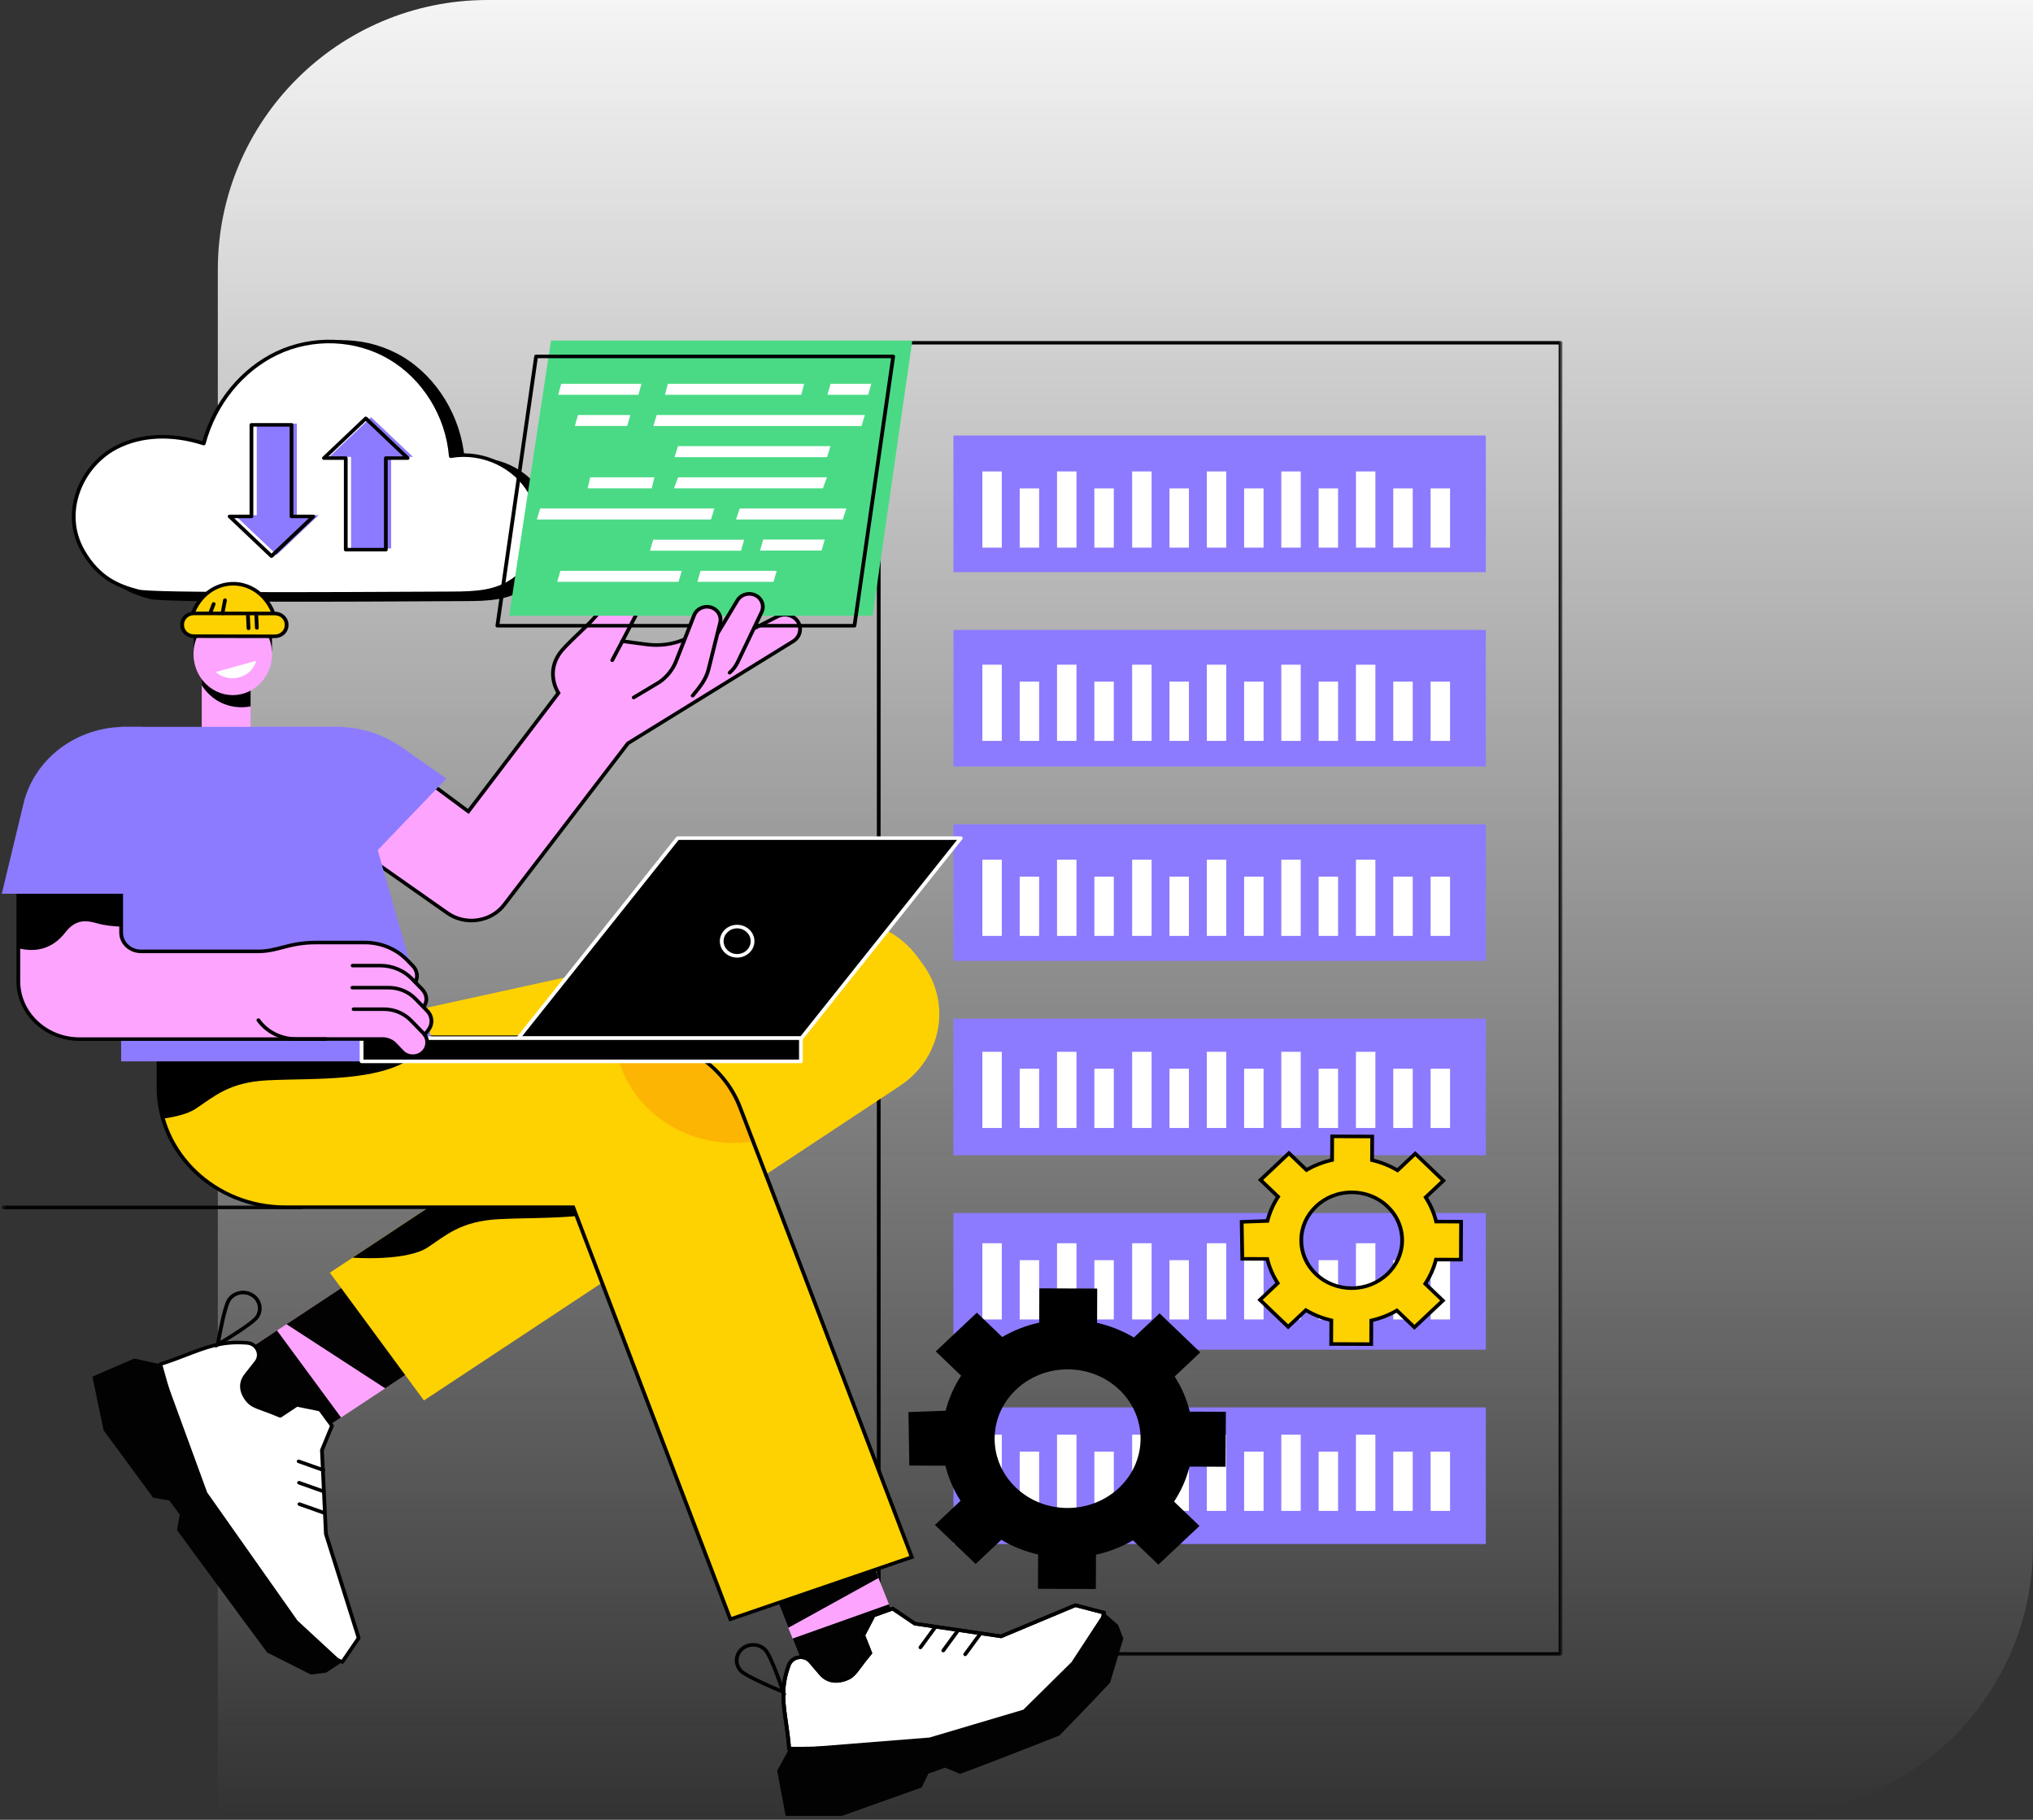 <svg width="448" height="401" viewBox="0 0 448 401" fill="none" xmlns="http://www.w3.org/2000/svg">
<rect x="0" y="0" width="448" height="401" fill="#333333" stroke="none"/>
<path d="M48 59.429C48 26.607 74.607 0 107.429 0H448V340.571C448 373.393 421.393 400 388.571 400H48V59.429Z" fill="url(#paint0_linear_3076_234517)"/>
<mask id="mask0_3076_234517" style="mask-type:luminance" maskUnits="userSpaceOnUse" x="192" y="74" width="153" height="291">
<path d="M192.338 74.582H344.296V364.946H192.338V74.582Z" fill="white"/>
</mask>
<g mask="url(#mask0_3076_234517)">
<path d="M194.05 364.076H343.471V75.91H194.05V364.076ZM343.888 364.86H193.637C193.408 364.86 193.221 364.682 193.221 364.47V75.516C193.221 75.299 193.408 75.126 193.637 75.126H343.888C344.113 75.126 344.3 75.299 344.3 75.516V364.47C344.3 364.682 344.113 364.86 343.888 364.86Z" fill="black"/>
</g>
<path d="M327.423 95.972H210.102V126.08H327.423V95.972Z" fill="#8C7BFF"/>
<path d="M327.423 138.805H210.102V168.909H327.423V138.805Z" fill="#8C7BFF"/>
<path d="M327.423 181.638H210.102V211.742H327.423V181.638Z" fill="#8C7BFF"/>
<path d="M327.423 224.467H210.102V254.575H327.423V224.467Z" fill="#8C7BFF"/>
<path d="M327.423 267.3H210.102V297.404H327.423V267.3Z" fill="#8C7BFF"/>
<path d="M327.423 310.133H210.102V340.237H327.423V310.133Z" fill="#8C7BFF"/>
<path d="M220.761 120.677H216.479V103.884H220.761V120.677Z" fill="white"/>
<path d="M228.987 120.677H224.705V107.617H228.987V120.677Z" fill="white"/>
<path d="M237.216 120.677H232.934V103.884H237.216V120.677Z" fill="white"/>
<path d="M245.443 120.677H241.156V107.617H245.443V120.677Z" fill="white"/>
<path d="M253.768 120.677H249.486V103.884H253.768V120.677Z" fill="white"/>
<path d="M261.995 120.677H257.713V107.617H261.995V120.677Z" fill="white"/>
<path d="M270.222 120.677H265.939V103.884H270.222V120.677Z" fill="white"/>
<path d="M278.444 120.677H274.162V107.617H278.444V120.677Z" fill="white"/>
<path d="M286.638 120.677H282.352V103.884H286.638V120.677Z" fill="white"/>
<path d="M294.862 120.677H290.58V107.617H294.862V120.677Z" fill="white"/>
<path d="M303.089 120.677H298.807V103.884H303.089V120.677Z" fill="white"/>
<path d="M311.314 120.673H307.027V107.617H311.314V120.673Z" fill="white"/>
<path d="M319.538 120.677H315.252V107.617H319.538V120.677Z" fill="white"/>
<path d="M220.761 163.258H216.479V146.469H220.761V163.258Z" fill="white"/>
<path d="M228.987 163.262H224.705V150.202H228.987V163.262Z" fill="white"/>
<path d="M237.216 163.258H232.934V146.469H237.216V163.258Z" fill="white"/>
<path d="M245.438 163.262H241.156V150.202H245.438V163.262Z" fill="white"/>
<path d="M253.768 163.258H249.486V146.469H253.768V163.258Z" fill="white"/>
<path d="M261.995 163.262H257.709V150.202H261.995V163.262Z" fill="white"/>
<path d="M270.217 163.258H265.939V146.469H270.217V163.258Z" fill="white"/>
<path d="M278.444 163.262H274.162V150.202H278.444V163.262Z" fill="white"/>
<path d="M286.634 163.262H282.352V146.469H286.634V163.262Z" fill="white"/>
<path d="M294.862 163.262H290.58V150.202H294.862V163.262Z" fill="white"/>
<path d="M303.085 163.262H298.803V146.473H303.085V163.262Z" fill="white"/>
<path d="M311.314 163.262H307.027V150.202H311.314V163.262Z" fill="white"/>
<path d="M319.538 163.262H315.252V150.202H319.538V163.262Z" fill="white"/>
<path d="M220.761 206.232H216.479V189.443H220.761V206.232Z" fill="white"/>
<path d="M228.987 206.232H224.705V193.173H228.987V206.232Z" fill="white"/>
<path d="M237.216 206.232H232.934V189.443H237.216V206.232Z" fill="white"/>
<path d="M245.442 206.228H241.16V193.173H245.442V206.228Z" fill="white"/>
<path d="M253.768 206.228H249.486V189.443H253.768V206.228Z" fill="white"/>
<path d="M261.991 206.232H257.709V193.173H261.991V206.232Z" fill="white"/>
<path d="M270.217 206.228H265.939V189.443H270.217V206.228Z" fill="white"/>
<path d="M278.444 206.228H274.162V193.173H278.444V206.228Z" fill="white"/>
<path d="M286.634 206.232H282.352V189.443H286.634V206.232Z" fill="white"/>
<path d="M294.862 206.232H290.58V193.173H294.862V206.232Z" fill="white"/>
<path d="M303.085 206.232H298.803V189.443H303.085V206.232Z" fill="white"/>
<path d="M311.314 206.232H307.027V193.173H311.314V206.232Z" fill="white"/>
<path d="M319.538 206.232H315.252V193.173H319.538V206.232Z" fill="white"/>
<path d="M220.761 248.558H216.479V231.772H220.761V248.558Z" fill="white"/>
<path d="M228.987 248.557H224.705V235.502H228.987V248.557Z" fill="white"/>
<path d="M237.216 248.558H232.934V231.772H237.216V248.558Z" fill="white"/>
<path d="M245.442 248.557H241.16V235.502H245.442V248.557Z" fill="white"/>
<path d="M253.768 248.558H249.486V231.772H253.768V248.558Z" fill="white"/>
<path d="M261.991 248.561H257.709V235.502H261.991V248.561Z" fill="white"/>
<path d="M270.217 248.558H265.939V231.769H270.217V248.558Z" fill="white"/>
<path d="M278.444 248.557H274.162V235.498H278.444V248.557Z" fill="white"/>
<path d="M286.634 248.561H282.352V231.772H286.634V248.561Z" fill="white"/>
<path d="M294.862 248.557H290.58V235.502H294.862V248.557Z" fill="white"/>
<path d="M303.085 248.561H298.803V231.772H303.085V248.561Z" fill="white"/>
<path d="M311.314 248.557H307.027V235.502H311.314V248.557Z" fill="white"/>
<path d="M319.538 248.561H315.252V235.502H319.538V248.561Z" fill="white"/>
<path d="M220.761 290.748H216.479V273.959H220.761V290.748Z" fill="white"/>
<path d="M228.987 290.749H224.705V277.689H228.987V290.749Z" fill="white"/>
<path d="M237.216 290.748H232.934V273.959H237.216V290.748Z" fill="white"/>
<path d="M245.442 290.745H241.16V277.689H245.442V290.745Z" fill="white"/>
<path d="M253.768 290.748H249.486V273.959H253.768V290.748Z" fill="white"/>
<path d="M261.991 290.749H257.709V277.689H261.991V290.749Z" fill="white"/>
<path d="M270.217 290.748H265.939V273.959H270.217V290.748Z" fill="white"/>
<path d="M278.444 290.749H274.162V277.689H278.444V290.749Z" fill="white"/>
<path d="M286.634 290.748H282.352V273.959H286.634V290.748Z" fill="white"/>
<path d="M294.862 290.749H290.58V277.689H294.862V290.749Z" fill="white"/>
<path d="M303.085 290.748H298.803V273.959H303.085V290.748Z" fill="white"/>
<path d="M311.314 290.749H307.027V277.689H311.314V290.749Z" fill="white"/>
<path d="M319.538 290.749H315.252V277.689H319.538V290.749Z" fill="white"/>
<path d="M220.761 332.936H216.479V316.146H220.761V332.936Z" fill="white"/>
<path d="M228.987 332.935H224.705V319.876H228.987V332.935Z" fill="white"/>
<path d="M237.216 332.936H232.934V316.146H237.216V332.936Z" fill="white"/>
<path d="M245.442 332.935H241.16V319.876H245.442V332.935Z" fill="white"/>
<path d="M253.768 332.936H249.486V316.146H253.768V332.936Z" fill="white"/>
<path d="M261.991 332.935H257.709V319.876H261.991V332.935Z" fill="white"/>
<path d="M270.217 332.936H265.939V316.146H270.217V332.936Z" fill="white"/>
<path d="M278.444 332.935H274.162V319.876H278.444V332.935Z" fill="white"/>
<path d="M286.634 332.936H282.352V316.146H286.634V332.936Z" fill="white"/>
<path d="M294.862 332.935H290.58V319.876H294.862V332.935Z" fill="white"/>
<path d="M303.085 332.936H298.803V316.146H303.085V332.936Z" fill="white"/>
<path d="M311.314 332.935H307.027V319.876H311.314V332.935Z" fill="white"/>
<path d="M319.538 332.935H315.252V319.876H319.538V332.935Z" fill="white"/>
<path d="M20.721 122.657C15.938 113.985 20.362 103.245 28.335 99.078C34.254 95.987 41.29 96.184 47.576 98.267C49.904 89.264 55.973 81.439 63.838 77.607C71.702 73.779 81.225 74.094 88.768 78.623C96.308 83.152 101.64 91.848 102.377 101.162C109.13 99.925 116.619 103.178 120.039 109.613C123.459 116.049 121.934 125.311 116.228 129.419C112.208 132.31 107.451 132.44 102.627 132.456C91.888 132.491 36.545 132.936 33.067 131.991C29.068 130.904 24.415 129.352 20.721 122.657Z" fill="black"/>
<path d="M18.214 121.279C13.461 112.91 17.86 102.544 25.779 98.523C31.66 95.538 38.654 95.723 44.898 97.74C47.21 89.044 53.242 81.49 61.056 77.796C68.871 74.098 78.331 74.401 85.825 78.773C93.318 83.144 98.613 91.537 99.35 100.532C106.057 99.339 113.5 102.477 116.895 108.692C120.294 114.903 118.782 123.847 113.113 127.809C109.118 130.601 104.39 130.727 99.596 130.743C88.924 130.778 33.935 131.203 30.482 130.294C26.508 129.242 21.884 127.75 18.214 121.279Z" fill="white"/>
<path d="M18.579 121.098C22.057 127.226 26.423 128.813 30.592 129.916C33.533 130.692 75.376 130.475 93.246 130.381C95.991 130.365 98.182 130.353 99.594 130.353C104.822 130.334 109.117 130.113 112.866 127.494C118.202 123.764 119.909 115.061 116.527 108.87C113.353 103.069 106.159 99.721 99.423 100.918C99.307 100.942 99.186 100.914 99.094 100.847C98.999 100.777 98.944 100.674 98.932 100.564C98.211 91.703 93.104 83.483 85.606 79.108C78.317 74.855 68.978 74.488 61.242 78.147C53.574 81.774 47.613 89.135 45.297 97.835C45.267 97.941 45.197 98.028 45.093 98.083C44.992 98.134 44.872 98.146 44.763 98.11C37.944 95.913 31.271 96.184 25.973 98.87C22.161 100.804 19.125 104.278 17.633 108.397C16.063 112.749 16.396 117.258 18.579 121.098ZM62.263 131.263C45.251 131.263 32.092 131.125 30.367 130.672C26.027 129.526 21.482 127.868 17.846 121.468C15.559 117.436 15.205 112.702 16.85 108.145C18.404 103.841 21.587 100.205 25.581 98.177C30.971 95.444 37.711 95.113 44.605 97.232C47.054 88.493 53.111 81.117 60.871 77.446C68.865 73.665 78.508 74.047 86.04 78.442C93.638 82.877 98.853 91.132 99.719 100.076C106.676 99.04 113.994 102.537 117.26 108.511C120.822 115.017 118.997 124.182 113.357 128.124C109.096 131.105 103.826 131.121 99.594 131.137C98.182 131.141 95.995 131.149 93.25 131.165C82.607 131.22 71.827 131.263 62.263 131.263Z" fill="black"/>
<path d="M70.218 113.525L60.996 122.272L51.773 113.525H56.58V93.345H65.411V113.525H70.218Z" fill="#8C7BFF"/>
<path d="M72.555 100.67L81.777 91.927L91 100.67H86.193V120.85H77.362V100.67H72.555Z" fill="#8C7BFF"/>
<path d="M51.603 114.19L59.826 121.988L68.049 114.19H64.242C64.013 114.19 63.825 114.013 63.825 113.796V94.01H55.823V113.796C55.823 114.013 55.64 114.19 55.411 114.19H51.603ZM59.826 122.937C59.714 122.937 59.609 122.894 59.53 122.819L50.308 114.076C50.191 113.962 50.158 113.796 50.221 113.647C50.283 113.501 50.437 113.406 50.604 113.406H54.994V93.617C54.994 93.4 55.182 93.227 55.411 93.227H64.242C64.471 93.227 64.654 93.4 64.654 93.617V113.406H69.049C69.215 113.406 69.365 113.501 69.432 113.647C69.494 113.796 69.457 113.962 69.34 114.076L60.118 122.819C60.043 122.894 59.934 122.937 59.826 122.937Z" fill="black"/>
<path d="M76.609 120.732H84.611V100.945C84.611 100.729 84.795 100.552 85.024 100.552H88.835L80.608 92.754L72.386 100.552H76.193C76.422 100.552 76.609 100.729 76.609 100.945V120.732ZM85.024 121.515H76.193C75.964 121.515 75.781 121.338 75.781 121.121V101.335H71.386C71.219 101.335 71.069 101.241 71.003 101.095C70.94 100.945 70.978 100.78 71.094 100.666L80.317 91.919C80.471 91.773 80.746 91.773 80.904 91.919L90.126 100.666C90.243 100.78 90.281 100.945 90.214 101.095C90.151 101.241 89.997 101.335 89.831 101.335H85.44V121.121C85.44 121.338 85.253 121.515 85.024 121.515Z" fill="black"/>
<mask id="mask1_3076_234517" style="mask-type:luminance" maskUnits="userSpaceOnUse" x="0" y="265" width="68" height="3">
<path d="M0.393 265.133H67.574V267.149H0.393V265.133Z" fill="white"/>
</mask>
<g mask="url(#mask1_3076_234517)">
<path d="M66.529 266.444H0.805C0.576 266.444 0.389 266.271 0.389 266.054C0.389 265.837 0.576 265.66 0.805 265.66H66.529C66.758 265.66 66.941 265.837 66.941 266.054C66.941 266.271 66.758 266.444 66.529 266.444Z" fill="black"/>
</g>
<path d="M44.461 162.675H55.221V147.119H44.461V162.675Z" fill="#FDA4FF"/>
<path d="M44.461 150.987V147.119H55.221V155.657C54.25 155.839 52.313 156.071 50.093 155.378C46.61 154.291 44.903 151.711 44.461 150.987Z" fill="black"/>
<path d="M42.759 133.916L42.676 143.585L59.934 143.581L59.942 134.184L42.759 133.916Z" fill="black"/>
<path d="M42.639 144.109C42.639 149.115 46.517 153.175 51.295 153.175C56.077 153.175 59.951 149.115 59.951 144.109C59.951 139.099 56.077 135.039 51.295 135.039C46.517 135.039 42.639 139.099 42.639 144.109Z" fill="#FDA4FF"/>
<path d="M47.535 148.088C48.372 148.816 49.447 149.309 50.663 149.423C53.375 149.683 55.816 148.017 56.491 145.595L47.535 148.088Z" fill="white"/>
<path d="M60.984 139.241C61.03 133.487 56.873 128.75 51.616 128.628C47.33 128.525 43.623 131.522 42.281 135.752L60.984 139.241Z" fill="#FED101"/>
<path d="M42.819 135.453L60.565 138.765C60.381 133.464 56.453 129.132 51.605 129.021C51.538 129.021 51.471 129.018 51.404 129.018C47.61 129.018 44.223 131.566 42.819 135.453ZM60.985 139.635C60.956 139.635 60.931 139.635 60.902 139.631L42.203 136.138C42.086 136.118 41.986 136.051 41.928 135.957C41.865 135.862 41.853 135.744 41.882 135.642C43.323 131.109 47.252 128.139 51.625 128.238C57.066 128.364 61.448 133.302 61.398 139.245C61.398 139.363 61.339 139.474 61.248 139.549C61.173 139.604 61.077 139.635 60.985 139.635Z" fill="black"/>
<path d="M60.571 140.214L42.725 140.182C41.297 140.182 40.139 139.084 40.139 137.733V137.607C40.143 136.256 41.305 135.161 42.734 135.165L60.579 135.193C62.008 135.193 63.166 136.291 63.161 137.646V137.768C63.161 139.119 61.999 140.214 60.571 140.214Z" fill="#FED101"/>
<path d="M42.73 135.556C42.147 135.556 41.605 135.769 41.193 136.159C40.78 136.545 40.556 137.065 40.556 137.612V137.738C40.551 138.868 41.526 139.794 42.726 139.794L60.571 139.825C61.154 139.825 61.696 139.609 62.108 139.223C62.52 138.837 62.745 138.321 62.745 137.77V137.647C62.749 136.513 61.775 135.588 60.575 135.588L42.73 135.556ZM60.571 140.609C60.571 140.609 60.571 140.609 60.567 140.609L42.722 140.578C41.068 140.578 39.722 139.302 39.727 137.734V137.612C39.727 136.852 40.039 136.139 40.61 135.603C41.176 135.068 41.93 134.772 42.73 134.772C42.73 134.772 42.73 134.772 42.734 134.772L60.579 134.8C62.233 134.808 63.578 136.08 63.574 137.647V137.773C63.574 138.53 63.262 139.242 62.691 139.778C62.125 140.314 61.371 140.609 60.571 140.609Z" fill="black"/>
<path d="M56.603 138.745C56.382 138.745 56.199 138.58 56.191 138.371L56.053 135.205C56.041 134.988 56.22 134.803 56.449 134.795C56.674 134.787 56.87 134.957 56.878 135.169L57.016 138.336C57.028 138.552 56.849 138.737 56.62 138.745C56.616 138.745 56.607 138.745 56.603 138.745Z" fill="black"/>
<path d="M54.765 138.856C54.544 138.856 54.361 138.691 54.353 138.478L54.211 135.312C54.203 135.095 54.382 134.914 54.611 134.906C54.828 134.894 55.032 135.063 55.04 135.28L55.178 138.446C55.19 138.663 55.011 138.844 54.782 138.852C54.778 138.856 54.769 138.856 54.765 138.856Z" fill="black"/>
<path d="M49.034 135.524C49.009 135.524 48.984 135.52 48.963 135.517C48.738 135.481 48.584 135.276 48.626 135.064L49.167 132.189C49.209 131.976 49.426 131.834 49.651 131.87C49.876 131.909 50.026 132.114 49.984 132.327L49.442 135.201C49.405 135.391 49.23 135.524 49.034 135.524Z" fill="black"/>
<path d="M46.318 135.469C46.272 135.469 46.222 135.461 46.176 135.445C45.959 135.37 45.851 135.146 45.93 134.941L46.701 132.952C46.78 132.747 47.017 132.645 47.234 132.72C47.446 132.791 47.559 133.015 47.48 133.22L46.709 135.213C46.647 135.37 46.488 135.469 46.318 135.469Z" fill="black"/>
<path d="M88.774 274.857L102.891 294.033L61.803 321.184L47.685 302.008L88.774 274.857Z" fill="#FDA4FF"/>
<path d="M84.885 305.931L63.133 291.8L88.772 274.857L102.889 294.033L84.885 305.931Z" fill="#020202"/>
<path d="M61.04 293.182L75.161 312.357L61.803 321.183L47.685 302.007L61.04 293.182Z" fill="#020202"/>
<path d="M54.386 295.904L53.778 295.868C46.809 295.467 43.022 298.156 35.32 300.618L43.264 328.848L67.624 362.831L75.43 366.226L79.037 360.953L71.823 338.024L70.944 319.557L73.164 314.162L70.548 310.609L65.416 309.57L61.751 311.992C57.139 310.026 55.673 310.089 54.44 308.416C54.423 308.368 52.066 305.765 54.236 303.001L56.469 300.157C57.806 298.46 56.619 296.034 54.386 295.904Z" fill="white"/>
<path d="M67.898 362.52L75.275 365.73L78.587 360.89L71.422 338.134C71.414 338.106 71.405 338.075 71.405 338.043L70.531 319.577C70.526 319.522 70.535 319.466 70.555 319.415L72.697 314.217L70.301 310.96L65.503 309.987L61.987 312.314C61.866 312.393 61.712 312.405 61.579 312.35C60.088 311.716 58.925 311.29 57.992 310.952C56.001 310.227 55.002 309.865 54.097 308.636C54.097 308.636 54.093 308.632 54.093 308.628C53.51 307.892 51.848 305.383 53.902 302.768L56.139 299.925C56.672 299.243 56.768 298.377 56.389 297.605C56.01 296.837 55.251 296.349 54.36 296.297L53.752 296.262C48.87 295.978 45.529 297.262 41.297 298.885C39.693 299.503 37.885 300.196 35.819 300.87L43.646 328.682L67.898 362.52ZM75.429 366.62C75.371 366.62 75.312 366.608 75.254 366.584L67.448 363.186C67.381 363.158 67.319 363.111 67.277 363.052L42.921 329.068C42.892 329.033 42.876 328.989 42.863 328.95L34.919 300.72C34.865 300.519 34.982 300.31 35.186 300.247C37.381 299.543 39.297 298.81 40.984 298.16C45.317 296.498 48.732 295.183 53.802 295.478L54.41 295.514C55.61 295.585 56.63 296.242 57.138 297.274C57.647 298.314 57.522 299.476 56.801 300.393L54.568 303.233C52.898 305.359 54.131 307.376 54.743 308.144C54.756 308.163 54.772 308.179 54.785 308.199C55.543 309.219 56.405 309.534 58.288 310.223C59.188 310.546 60.292 310.952 61.704 311.543L65.178 309.247C65.274 309.183 65.39 309.164 65.503 309.183L70.635 310.227C70.739 310.247 70.826 310.306 70.889 310.385L73.505 313.937C73.584 314.047 73.6 314.185 73.55 314.303L71.359 319.624L72.23 337.957L79.436 360.842C79.47 360.949 79.453 361.067 79.386 361.165L75.775 366.443C75.696 366.557 75.567 366.62 75.429 366.62Z" fill="black"/>
<path d="M75.431 366.227L65.567 357.121L45.656 328.88L35.322 300.619L29.573 299.37L20.363 303.348L22.842 315.206C22.842 315.206 27.682 321.716 33.751 330.026L37.317 330.648L39.608 333.756L39.008 337.166C48.51 350.147 58.878 364.151 58.878 364.151L68.508 368.995L71.882 368.574L75.431 366.227Z" fill="#020202"/>
<path d="M53.575 285.204C53.354 285.204 53.137 285.228 52.917 285.267C52.059 285.432 51.325 285.901 50.842 286.594C50.055 287.717 49.034 292.777 48.555 295.471C50.988 294.002 55.503 291.139 56.291 290.017C57.286 288.591 56.874 286.665 55.37 285.724C54.829 285.381 54.208 285.204 53.575 285.204ZM47.447 297.054L47.589 296.208C47.643 295.865 48.989 287.819 50.151 286.161C50.755 285.294 51.679 284.708 52.754 284.499C53.825 284.294 54.916 284.495 55.828 285.07C57.715 286.252 58.232 288.666 56.982 290.45C55.82 292.108 48.526 296.416 48.214 296.597L47.447 297.054Z" fill="black"/>
<path d="M71.252 324.335C71.206 324.335 71.156 324.328 71.106 324.312L65.662 322.386C65.45 322.311 65.341 322.083 65.42 321.882C65.5 321.677 65.741 321.575 65.954 321.649L71.398 323.575C71.61 323.65 71.723 323.875 71.64 324.079C71.581 324.237 71.423 324.335 71.252 324.335Z" fill="black"/>
<path d="M71.344 329.044C71.294 329.044 71.244 329.04 71.198 329.021L65.754 327.099C65.537 327.024 65.429 326.796 65.508 326.591C65.587 326.39 65.829 326.288 66.041 326.362L71.486 328.288C71.702 328.363 71.811 328.588 71.732 328.792C71.669 328.946 71.511 329.044 71.344 329.044Z" fill="black"/>
<path d="M71.432 333.759C71.382 333.759 71.332 333.751 71.286 333.736L65.842 331.814C65.625 331.735 65.517 331.51 65.6 331.306C65.68 331.105 65.917 331.002 66.129 331.077L71.578 332.999C71.79 333.078 71.899 333.302 71.82 333.503C71.757 333.661 71.599 333.759 71.432 333.759Z" fill="black"/>
<path d="M180.822 203.043L79.15 225.326L86.873 259.061L116.686 251.366L72.689 280.446L93.421 308.605L198.263 239.315C207.498 233.21 209.764 221.163 203.32 212.412L202.145 210.817C197.38 204.342 188.941 201.267 180.822 203.043Z" fill="#FED101"/>
<path d="M94.112 274.964C98.274 272.243 101.46 269.08 110 268.647C120.651 268.103 135.563 269.159 142.957 262.838H99.332L77.684 277.146C87.781 277.681 92.442 276.055 94.112 274.964Z" fill="black"/>
<path d="M162.943 331.529L184.175 323.972L201.016 366.435L179.785 373.992L162.943 331.529Z" fill="#FDA4FF"/>
<path d="M193.597 347.72L173.72 358.692L162.943 331.529L184.175 323.972L193.597 347.72Z" fill="#020202"/>
<path d="M174.662 361.067L195.894 353.51L201.017 366.435L179.786 373.993L174.662 361.067Z" fill="#020202"/>
<path d="M173.907 385.335C173.303 377.789 171.52 373.72 173.62 367.529L173.799 366.986C174.474 365.005 177.198 364.521 178.581 366.139L180.897 368.845C183.146 371.476 186.341 369.979 186.391 369.975C188.374 369.27 188.666 367.935 191.765 364.249L190.215 360.35L192.51 355.97L196.717 354.474L201.604 357.786L220.598 360.578L236.973 353.718L243.259 355.364L242.072 363.189L223.864 382.204L204.22 385.023L173.907 385.335Z" fill="white"/>
<path d="M176.448 365.561C176.302 365.561 176.152 365.573 176.002 365.601C175.14 365.754 174.465 366.317 174.194 367.109L174.011 367.649C172.54 371.981 173.019 375.309 173.628 379.523C173.857 381.118 174.115 382.917 174.29 384.942L204.186 384.634L223.66 381.834L241.68 363.017L242.796 355.652L237.006 354.136L220.769 360.938C220.694 360.969 220.615 360.977 220.536 360.965L201.541 358.177C201.474 358.169 201.412 358.145 201.362 358.106L196.655 354.916L192.81 356.287L190.669 360.374L192.147 364.112C192.202 364.242 192.177 364.384 192.089 364.494C191.085 365.687 190.377 366.632 189.811 367.393C188.598 369.011 187.99 369.826 186.532 370.346C186.532 370.346 186.528 370.346 186.524 370.35C185.637 370.697 182.708 371.587 180.576 369.094L178.26 366.388C177.801 365.853 177.147 365.561 176.448 365.561ZM173.907 385.729C173.69 385.729 173.511 385.572 173.494 385.367C173.324 383.217 173.049 381.311 172.807 379.629C172.186 375.316 171.695 371.914 173.224 367.408L173.407 366.869C173.769 365.798 174.681 365.037 175.848 364.829C177.014 364.624 178.156 365.022 178.905 365.892L181.221 368.602C182.946 370.618 185.266 369.996 186.182 369.633C186.207 369.626 186.232 369.614 186.253 369.61C187.465 369.173 187.99 368.472 189.136 366.94C189.682 366.207 190.352 365.309 191.294 364.179L189.827 360.493C189.786 360.386 189.794 360.276 189.844 360.178L192.139 355.798C192.185 355.708 192.264 355.641 192.364 355.605L196.571 354.109C196.7 354.061 196.846 354.081 196.959 354.156L201.762 357.417L220.544 360.174L236.806 353.36C236.894 353.325 236.989 353.317 237.085 353.341L243.371 354.991C243.571 355.042 243.7 355.227 243.671 355.424L242.484 363.246C242.471 363.324 242.434 363.395 242.38 363.45L224.172 382.468C224.11 382.531 224.022 382.579 223.926 382.59L204.282 385.414C204.261 385.418 204.244 385.418 204.223 385.418L173.911 385.729C173.911 385.729 173.911 385.729 173.907 385.729Z" fill="black"/>
<path d="M176.448 365.561C176.302 365.561 176.152 365.573 176.002 365.6C175.14 365.754 174.465 366.317 174.194 367.108L174.011 367.648C172.54 371.98 173.019 375.308 173.628 379.522C173.857 381.117 174.115 382.917 174.29 384.941L204.186 384.634L223.66 381.834L241.68 363.017L242.796 355.652L237.006 354.136L220.656 360.984L201.441 358.161L196.655 354.915L192.81 356.286L190.669 360.374L192.231 364.32L192.089 364.493C191.085 365.687 190.377 366.632 189.811 367.392C188.598 369.011 187.99 369.826 186.532 370.346L186.516 370.35C185.628 370.7 182.704 371.578 180.576 369.093L178.26 366.388C177.801 365.852 177.147 365.561 176.448 365.561ZM173.523 385.733L173.494 385.366C173.324 383.216 173.049 381.31 172.807 379.628C172.186 375.316 171.695 371.913 173.224 367.408L173.407 366.868C173.769 365.797 174.681 365.037 175.848 364.828C177.014 364.623 178.156 365.021 178.905 365.892L181.221 368.601C182.946 370.618 185.266 369.995 186.182 369.633C186.207 369.625 186.232 369.613 186.253 369.609C187.465 369.172 187.99 368.471 189.136 366.939C189.682 366.207 190.352 365.309 191.294 364.178L189.765 360.331L192.21 355.66L196.78 354.033L201.762 357.416L220.544 360.173L236.939 353.305L243.721 355.081L242.463 363.363L224.072 382.57L204.223 385.418L173.523 385.733Z" fill="black"/>
<path d="M171.258 390.222L173.907 385.335L204.828 382.877L225.51 376.742L236.132 366.242L243.263 355.341L246.391 358.07L247.537 361.051L244.617 370.795C244.617 370.795 240.93 374.769 233.466 382.436C233.466 382.436 216.033 389.301 211.547 390.888L208.264 389.517L204.586 390.829L203.091 393.897C193.264 397.359 185.541 400.143 185.541 400.143H173.141L171.258 390.222Z" fill="#020202"/>
<path d="M165.956 362.843C165.16 362.843 164.402 363.119 163.806 363.631C162.498 364.753 162.394 366.679 163.581 367.924C164.519 368.904 169.338 371.047 171.937 372.134C171.05 369.582 169.276 364.82 168.338 363.844C167.764 363.241 166.972 362.887 166.118 362.847C166.064 362.847 166.01 362.843 165.956 362.843ZM173.283 373.54L172.45 373.205C172.116 373.067 164.356 369.901 162.969 368.448C161.474 366.884 161.603 364.462 163.248 363.048C164.052 362.363 165.085 362.012 166.16 362.064C167.234 362.115 168.226 362.56 168.951 363.316C170.338 364.769 172.9 372.402 173.008 372.725L173.283 373.54Z" fill="black"/>
<path d="M202.829 363.414C202.745 363.414 202.662 363.39 202.591 363.343C202.404 363.217 202.354 362.973 202.487 362.796L205.74 358.349C205.874 358.172 206.128 358.129 206.319 358.251C206.507 358.373 206.553 358.617 206.424 358.794L203.166 363.245C203.087 363.355 202.958 363.414 202.829 363.414Z" fill="black"/>
<path d="M207.861 364.1C207.778 364.1 207.699 364.077 207.624 364.033C207.436 363.907 207.39 363.663 207.524 363.486L210.777 359.04C210.906 358.862 211.164 358.815 211.352 358.941C211.543 359.063 211.589 359.307 211.456 359.489L208.203 363.931C208.119 364.041 207.994 364.1 207.861 364.1Z" fill="black"/>
<path d="M212.696 364.938C212.613 364.938 212.534 364.918 212.459 364.871C212.271 364.749 212.225 364.501 212.355 364.324L215.612 359.877C215.741 359.7 215.999 359.653 216.187 359.779C216.374 359.901 216.42 360.145 216.291 360.326L213.038 364.769C212.959 364.879 212.829 364.938 212.696 364.938Z" fill="black"/>
<path d="M200.926 343.116L171.525 266.012L171.521 266.004L163.078 243.993C159.52 234.726 150.227 228.555 139.817 228.555H34.93V239.562C34.93 254.169 47.43 266.012 62.847 266.012H126.321L160.945 356.802L200.926 343.116Z" fill="#FED101"/>
<path d="M139.817 228.555H135.41C136.343 241.567 147.769 251.85 161.74 251.85C163.178 251.85 164.59 251.74 165.968 251.527L163.078 243.993C159.52 234.726 150.227 228.555 139.817 228.555Z" fill="#FCB503"/>
<path d="M91.881 232.249H34.93V239.562C34.93 241.965 35.275 244.292 35.909 246.506C38.462 246.143 41.32 245.498 43.036 244.375C47.197 241.654 50.384 238.495 58.923 238.058C69.574 237.518 84.487 238.574 91.881 232.249Z" fill="black"/>
<path d="M35.345 228.949V239.563C35.345 253.929 47.679 265.622 62.845 265.622H126.611L161.193 356.302L200.395 342.884L171.132 266.146L162.685 244.127C159.202 235.049 150.013 228.949 139.816 228.949H35.345ZM160.693 357.306L126.028 266.406H62.845C47.225 266.406 34.516 254.363 34.516 239.563V228.165H139.816C150.359 228.165 159.864 234.47 163.463 243.859L171.907 265.874L201.457 343.353L160.693 357.306Z" fill="black"/>
<path d="M175.891 137.091C175.016 135.602 173.058 135.031 171.45 135.791L166.077 138.536L165.91 138.272C164.952 136.736 162.944 136.102 161.207 136.788L150.748 140.931C148.177 142.002 145.345 142.376 142.566 142.01L137.143 141.289L142.137 131.703C142.912 130.215 142.292 128.411 140.738 127.643L140.413 127.481C138.88 126.725 136.993 127.245 136.127 128.663L134.41 131.487C132.911 133.948 131.078 136.209 128.954 138.217C127.083 139.982 124.896 142.096 123.934 143.203C119.789 147.988 123.059 152.71 123.059 152.71L103.202 178.805L93.043 171.271L79.9 188.072L98.574 201.183C102.561 203.983 108.188 203.164 111.104 199.359L138.363 163.8L174.787 141.313C176.27 140.399 176.753 138.556 175.891 137.091Z" fill="#FDA4FF"/>
<path d="M80.478 187.986L98.819 200.865C100.656 202.156 102.918 202.688 105.176 202.361C107.438 202.03 109.425 200.884 110.77 199.132L138.075 163.51L174.565 140.983C175.852 140.183 176.281 138.561 175.527 137.285C174.761 135.977 173.049 135.473 171.637 136.142L165.917 139.061L165.555 138.47C164.705 137.107 162.906 136.54 161.369 137.151L150.909 141.29C148.272 142.389 145.369 142.771 142.507 142.397L136.517 141.605L141.766 131.527C142.436 130.243 141.886 128.656 140.545 127.99L140.22 127.829C138.883 127.167 137.242 127.616 136.484 128.857L134.768 131.68C133.251 134.173 131.389 136.469 129.244 138.494C126.749 140.853 125.024 142.566 124.254 143.452C120.351 147.961 123.375 152.451 123.404 152.494L123.562 152.719L103.285 179.365L93.125 171.828L80.478 187.986ZM103.864 203.239C101.881 203.239 99.952 202.641 98.328 201.495L79.32 188.152L92.962 170.713L103.118 178.243L122.567 152.683C121.963 151.636 119.863 147.288 123.616 142.956C124.608 141.81 126.907 139.596 128.661 137.938C130.752 135.961 132.568 133.724 134.051 131.29L135.767 128.467C136.746 126.86 138.871 126.277 140.603 127.136L140.933 127.297C142.67 128.156 143.374 130.207 142.507 131.873L137.771 140.975L142.624 141.617C145.327 141.975 148.081 141.613 150.58 140.569L161.048 136.426C162.943 135.678 165.159 136.359 166.23 138.009L171.253 135.445C173.078 134.583 175.269 135.225 176.252 136.903C177.214 138.537 176.669 140.62 175.015 141.64L138.654 164.085L111.441 199.589C109.966 201.515 107.783 202.775 105.301 203.133C104.822 203.204 104.343 203.239 103.864 203.239Z" fill="black"/>
<path d="M134.918 145.886C134.851 145.886 134.788 145.874 134.73 145.847C134.526 145.748 134.443 145.512 134.547 145.319L136.771 141.117C136.875 140.924 137.125 140.845 137.329 140.939C137.534 141.038 137.617 141.27 137.513 141.467L135.284 145.669C135.213 145.807 135.068 145.886 134.918 145.886Z" fill="black"/>
<path d="M192.289 135.677H112.211L121.425 75.055H201.041L192.289 135.677Z" fill="#4ADA85"/>
<path d="M110.079 137.489H187.932L196.355 78.934H118.497L110.079 137.489ZM188.295 138.273H109.604C109.483 138.273 109.371 138.225 109.291 138.139C109.212 138.052 109.175 137.942 109.191 137.828L117.727 78.489C117.752 78.296 117.926 78.15 118.135 78.15H196.83C196.946 78.15 197.059 78.198 197.138 78.284C197.217 78.371 197.255 78.481 197.238 78.595L188.703 137.934C188.678 138.131 188.503 138.273 188.295 138.273Z" fill="black"/>
<path d="M148.656 100.733H182.26L183.009 98.307H149.406L148.656 100.733Z" fill="white"/>
<path d="M118.307 114.47H156.684L157.408 112.044H119.031L118.307 114.47Z" fill="white"/>
<path d="M162.205 114.47H185.711L186.515 112.044H163.009L162.205 114.47Z" fill="white"/>
<path d="M122.797 128.207H149.535L150.227 125.781H123.488L122.797 128.207Z" fill="white"/>
<path d="M153.688 128.207H170.458L171.154 125.781H154.379L153.688 128.207Z" fill="white"/>
<path d="M148.539 107.602H181.343L182.23 105.176H149.426L148.539 107.602Z" fill="white"/>
<path d="M129.5 107.598H143.629L144.196 105.176H130.067L129.5 107.598Z" fill="white"/>
<path d="M146.545 86.992H176.574L177.211 84.566H147.178L146.545 86.992Z" fill="white"/>
<path d="M123.014 86.992H140.688L141.35 84.566H123.672L123.014 86.992Z" fill="white"/>
<path d="M182.336 86.992H191.317L192.008 84.566H183.032L182.336 86.992Z" fill="white"/>
<path d="M126.678 93.868H138.208L138.904 91.446H127.369L126.678 93.868Z" fill="white"/>
<path d="M143.986 93.872H189.857L190.582 91.45H144.715L143.986 93.872Z" fill="white"/>
<path d="M167.488 121.319H181.051L181.743 118.893H168.18L167.488 121.319Z" fill="white"/>
<path d="M143.24 121.354H163.293L163.985 118.932H143.936L143.24 121.354Z" fill="white"/>
<path d="M149.477 147.04L152.392 145.63C154.25 144.732 155.787 143.349 156.825 141.64L162.51 132.279C163.327 130.932 165.131 130.459 166.568 131.216C167.93 131.932 168.484 133.523 167.842 134.87L162.573 145.886C162.148 146.772 161.536 147.571 160.782 148.237L156.7 151.809L149.477 147.04Z" fill="#FDA4FF"/>
<path d="M160.782 148.626C160.67 148.626 160.561 148.583 160.478 148.5C160.324 148.343 160.332 148.094 160.499 147.949C161.224 147.315 161.794 146.566 162.198 145.72L167.464 134.704C168.013 133.554 167.53 132.168 166.364 131.554C165.139 130.908 163.569 131.321 162.869 132.471L158.537 139.678C158.424 139.863 158.17 139.93 157.97 139.824C157.77 139.718 157.704 139.477 157.816 139.288L162.153 132.085C163.073 130.561 165.148 130.014 166.768 130.872C168.309 131.683 168.946 133.507 168.217 135.027L162.952 146.043C162.502 146.988 161.865 147.823 161.065 148.524C160.982 148.591 160.882 148.626 160.782 148.626Z" fill="black"/>
<path d="M142.691 152.156L145.32 150.305C146.994 149.132 148.269 147.525 148.994 145.674L152.972 135.556C153.543 134.099 155.238 133.347 156.783 133.871C158.254 134.363 159.079 135.844 158.679 137.273L155.405 148.962C155.142 149.907 154.68 150.79 154.047 151.566L150.643 155.724L142.691 152.156Z" fill="#FDA4FF"/>
<path d="M139.646 154.09C139.508 154.09 139.371 154.027 139.291 153.908C139.171 153.723 139.229 153.483 139.421 153.369L145.102 149.974C146.685 148.859 147.906 147.32 148.606 145.536L152.58 135.418C153.225 133.768 155.175 132.909 156.924 133.496C158.582 134.055 159.532 135.757 159.078 137.371L156.528 147.623C155.954 149.927 154.541 151.628 153.05 153.424L152.954 153.538C152.813 153.707 152.55 153.739 152.371 153.609C152.192 153.475 152.163 153.227 152.3 153.058L152.4 152.943C153.833 151.211 155.187 149.576 155.72 147.442L158.274 137.182C158.62 135.95 157.903 134.662 156.645 134.236C155.32 133.791 153.846 134.441 153.358 135.69L149.385 145.807C148.626 147.733 147.306 149.399 145.569 150.62L139.866 154.03C139.796 154.07 139.721 154.09 139.646 154.09Z" fill="black"/>
<path d="M31.401 160.166H27.572C16.85 160.166 7.553 167.192 5.17 177.101L0.396 196.938H31.401V160.166Z" fill="#8C7BFF"/>
<path d="M74.2 160.166H56.484V189.018H81.619L98.352 171.563L88.484 164.632C84.347 161.733 79.345 160.166 74.2 160.166Z" fill="#8C7BFF"/>
<path d="M75.459 160.166H26.693V233.879H96.558L75.459 160.166Z" fill="#8C7BFF"/>
<path d="M176.59 228.771H114.207L149.343 184.686H211.73L176.59 228.771Z" fill="black"/>
<path d="M115.036 228.377H176.386L210.898 185.08H149.552L115.036 228.377ZM176.59 229.161H114.208C114.049 229.161 113.908 229.078 113.837 228.945C113.766 228.811 113.783 228.653 113.874 228.535L149.015 184.449C149.09 184.355 149.215 184.296 149.344 184.296H211.731C211.885 184.296 212.026 184.379 212.097 184.513C212.168 184.642 212.156 184.804 212.06 184.922L176.924 229.008C176.844 229.102 176.724 229.161 176.59 229.161Z" fill="white"/>
<path d="M79.678 228.771V233.883H176.497V228.771H79.678Z" fill="black"/>
<path d="M80.095 233.49H176.081V229.162H80.095V233.49ZM176.497 234.274H79.678C79.449 234.274 79.266 234.1 79.266 233.884V228.772C79.266 228.555 79.449 228.378 79.678 228.378H176.497C176.726 228.378 176.91 228.555 176.91 228.772V233.884C176.91 234.1 176.726 234.274 176.497 234.274Z" fill="white"/>
<path d="M162.436 204.571C160.791 204.571 159.454 205.839 159.454 207.399C159.454 208.958 160.791 210.23 162.436 210.23C164.086 210.23 165.423 208.958 165.423 207.399C165.423 205.839 164.086 204.571 162.436 204.571ZM162.436 211.014C160.333 211.014 158.625 209.391 158.625 207.399C158.625 205.406 160.333 203.787 162.436 203.787C164.54 203.787 166.252 205.406 166.252 207.399C166.252 209.391 164.54 211.014 162.436 211.014Z" fill="white"/>
<path d="M4.037 216.185V197.336H26.693V205.508C26.693 207.788 28.643 209.635 31.05 209.635L68.315 209.627V228.968L17.546 228.976C10.085 228.98 4.037 223.25 4.037 216.185Z" fill="#FDA4FF"/>
<path d="M90.726 215.642L92.942 217.91C94.063 219.056 94.175 220.789 93.213 222.053L91.034 224.916L85.761 219.344H52.637V212.774H83.803C86.432 212.774 88.943 213.814 90.726 215.642Z" fill="#FDA4FF"/>
<path d="M89.706 211.546L90.96 212.83C92.08 213.976 92.192 215.709 91.23 216.977L89.052 219.836L83.778 214.263H52.637V209.691H57.923C60.11 209.691 64.009 207.694 68.945 207.694H80.404C83.936 207.694 87.306 209.088 89.706 211.546Z" fill="#FDA4FF"/>
<path d="M91.5 220.057L94.158 222.778C95.278 223.924 95.391 225.657 94.428 226.925L92.25 229.784L86.981 224.212H66.457V217.643H85.668C87.885 217.643 89.996 218.517 91.5 220.057Z" fill="#FDA4FF"/>
<path d="M90.531 224.84L93.301 227.676C94.329 228.727 94.434 230.323 93.551 231.484C92.363 233.048 89.956 233.17 88.602 231.736L87.094 230.145C86.378 229.385 85.349 228.952 84.274 228.952H67.037C62.534 228.952 59.364 228.704 55.02 222.375L84.595 222.379C86.848 222.379 88.998 223.273 90.531 224.84Z" fill="#FDA4FF"/>
<path d="M4.037 208.95V197.336H26.693V204.189C25.173 204.13 23.103 203.956 21.495 203.484C19.083 202.783 16.721 202.456 14.401 205.461C11.36 209.399 7.457 209.828 4.037 208.95Z" fill="black"/>
<path d="M93.368 222.223C93.284 222.223 93.197 222.199 93.126 222.148C92.939 222.022 92.897 221.778 93.03 221.604C93.83 220.553 93.68 219.241 92.639 218.178L90.423 215.91C88.723 214.165 86.311 213.168 83.804 213.168H77.705C77.476 213.168 77.293 212.991 77.293 212.775C77.293 212.558 77.476 212.385 77.705 212.385H83.804C86.54 212.385 89.173 213.476 91.031 215.378L93.247 217.642C94.551 218.977 94.73 220.71 93.705 222.061C93.622 222.168 93.497 222.223 93.368 222.223Z" fill="black"/>
<path d="M93.58 228.429C93.497 228.429 93.413 228.405 93.338 228.354C93.155 228.232 93.113 227.984 93.247 227.807L94.092 226.696C94.938 225.582 94.838 224.05 93.855 223.045L91.197 220.324C89.777 218.871 87.761 218.032 85.67 218.032H77.651C77.422 218.032 77.234 217.858 77.234 217.642C77.234 217.425 77.422 217.248 77.651 217.248H85.67C87.994 217.248 90.231 218.177 91.805 219.792L94.463 222.51C95.713 223.79 95.838 225.739 94.767 227.153L93.917 228.267C93.838 228.374 93.709 228.429 93.58 228.429Z" fill="black"/>
<path d="M90.965 233.131C89.944 233.131 88.978 232.721 88.291 231.997L86.787 230.405C86.15 229.728 85.233 229.342 84.275 229.342H65.214C61.76 229.342 58.536 227.723 56.595 225.01C56.466 224.829 56.516 224.589 56.708 224.466C56.895 224.344 57.153 224.392 57.282 224.573C59.069 227.066 62.035 228.558 65.214 228.558H84.275C85.466 228.558 86.608 229.043 87.403 229.882L88.911 231.473C89.469 232.067 90.278 232.386 91.119 232.343C91.956 232.3 92.723 231.902 93.214 231.256C93.981 230.248 93.889 228.854 92.998 227.944L90.228 225.104C88.778 223.624 86.724 222.773 84.596 222.773H77.923C77.694 222.773 77.506 222.6 77.506 222.379C77.506 222.163 77.694 221.989 77.923 221.989H84.596C86.958 221.989 89.232 222.931 90.836 224.573L93.606 227.412C94.764 228.594 94.88 230.405 93.885 231.717C93.248 232.556 92.252 233.068 91.161 233.123C91.094 233.127 91.031 233.131 90.965 233.131Z" fill="black"/>
<path d="M17.542 229.37C13.826 229.37 10.332 228 7.699 225.511C5.07 223.018 3.625 219.706 3.625 216.185V196.942H27.11V205.508C27.11 206.509 27.518 207.446 28.264 208.151C29.006 208.856 29.997 209.246 31.051 209.246H56.931C58.872 209.246 60.418 208.84 62.055 208.411C64.046 207.891 66.304 207.3 69.707 207.3H80.404C84.04 207.3 87.544 208.753 90.01 211.278L91.263 212.562C92.342 213.664 92.605 215.259 91.93 216.618C91.83 216.815 91.584 216.898 91.376 216.807C91.172 216.713 91.08 216.48 91.18 216.283C91.709 215.216 91.505 213.96 90.655 213.093L89.401 211.81C87.09 209.443 83.811 208.084 80.404 208.084H69.707C66.416 208.084 64.312 208.635 62.276 209.167C60.584 209.612 58.981 210.029 56.931 210.029H31.051C29.776 210.029 28.576 209.557 27.677 208.706C26.777 207.852 26.281 206.717 26.281 205.508V197.726H4.454V216.185C4.454 219.497 5.812 222.612 8.286 224.956C10.761 227.299 14.047 228.587 17.542 228.587C17.542 228.587 17.542 228.587 17.546 228.587H71.79C72.019 228.587 72.206 228.76 72.206 228.977C72.206 229.197 72.019 229.37 71.79 229.37H17.546C17.542 229.37 17.542 229.37 17.542 229.37Z" fill="black"/>
<path d="M297.816 283.852C291.676 283.829 286.723 279.087 286.752 273.254C286.781 267.426 291.776 262.719 297.912 262.739C304.052 262.763 309.009 267.508 308.979 273.341C308.95 279.17 303.956 283.876 297.816 283.852ZM321.93 277.575L321.972 269.202L316.473 269.182C316.007 267.264 315.219 265.464 314.17 263.834L318.073 260.156L311.87 254.213L307.967 257.891C306.259 256.879 304.368 256.115 302.356 255.654L302.381 250.436L293.567 250.404L293.542 255.623C291.522 256.068 289.626 256.816 287.91 257.816L284.04 254.106L277.784 260.006L281.649 263.712C280.583 265.334 279.779 267.13 279.292 269.04L273.631 269.245L273.76 277.394L279.254 277.413C279.721 279.331 280.508 281.131 281.562 282.761L277.655 286.44L283.861 292.383L287.764 288.704C289.472 289.717 291.363 290.481 293.375 290.941L293.35 296.16L302.165 296.191L302.19 290.973C304.21 290.528 306.101 289.78 307.821 288.779L311.691 292.485L317.952 286.589L314.082 282.884C315.149 281.261 315.953 279.465 316.436 277.555L321.93 277.575Z" fill="#FED101"/>
<path d="M235.188 332.293C226.311 332.262 219.142 325.393 219.18 316.962C219.221 308.526 226.453 301.712 235.334 301.748C244.215 301.779 251.383 308.644 251.342 317.08C251.3 325.516 244.073 332.329 235.188 332.293ZM270.078 323.208L270.137 311.093L262.189 311.062C261.514 308.289 260.373 305.686 258.852 303.327L264.501 298.006L255.524 289.405L249.876 294.726C247.405 293.261 244.669 292.158 241.757 291.493L241.79 283.943L229.04 283.896L229.006 291.445C226.086 292.087 223.341 293.17 220.854 294.62L215.26 289.256L206.204 297.79L211.798 303.15C210.253 305.497 209.091 308.092 208.391 310.865L200.193 311.156L200.385 322.944L208.333 322.975C209.012 325.748 210.149 328.355 211.669 330.714L206.021 336.035L214.998 344.632L220.646 339.311C223.116 340.777 225.849 341.879 228.765 342.545L228.731 350.098L241.482 350.146L241.519 342.596C244.435 341.95 247.18 340.867 249.667 339.422L255.266 344.786L264.322 336.251L258.723 330.891C260.268 328.544 261.431 325.945 262.13 323.176L270.078 323.208Z" fill="black"/>
<path d="M297.869 263.132C291.991 263.132 287.193 267.665 287.168 273.258C287.155 275.971 288.255 278.527 290.267 280.457C292.279 282.383 294.961 283.45 297.815 283.462C297.831 283.462 297.848 283.462 297.861 283.462C303.742 283.462 308.541 278.929 308.566 273.336C308.574 270.619 307.475 268.063 305.463 266.137C303.451 264.207 300.772 263.144 297.915 263.132C297.898 263.132 297.886 263.132 297.869 263.132ZM297.861 284.245C297.844 284.245 297.831 284.245 297.815 284.245C294.736 284.234 291.841 283.084 289.679 281.008C287.509 278.929 286.322 276.176 286.339 273.254C286.368 267.232 291.537 262.348 297.869 262.348C297.886 262.348 297.898 262.348 297.915 262.348C300.993 262.356 303.888 263.506 306.054 265.586C308.22 267.661 309.407 270.418 309.395 273.34C309.366 279.362 304.196 284.245 297.861 284.245ZM293.766 295.769L301.751 295.797L301.776 290.661L302.097 290.59C304.042 290.161 305.892 289.44 307.604 288.444L307.887 288.282L311.69 291.929L317.364 286.585L313.556 282.938L313.731 282.674C314.789 281.063 315.568 279.307 316.035 277.46L316.11 277.157L321.517 277.18L321.554 269.591L316.143 269.571L316.072 269.268C315.622 267.421 314.864 265.661 313.819 264.038L313.648 263.77L317.488 260.151L311.869 254.767L308.024 258.387L307.745 258.221C306.046 257.213 304.2 256.48 302.259 256.035L301.939 255.964L301.964 250.825L293.978 250.793L293.953 255.933L293.637 256.004C291.687 256.433 289.838 257.154 288.126 258.146L287.847 258.312L284.039 254.665L278.366 260.005L282.173 263.656L281.998 263.916C280.94 265.535 280.165 267.287 279.699 269.134L279.624 269.422L274.046 269.623L274.167 277.003L279.586 277.023L279.657 277.326C280.107 279.173 280.865 280.933 281.915 282.556L282.082 282.82L278.241 286.439L283.864 291.823L287.705 288.203L287.984 288.369C289.684 289.377 291.529 290.114 293.474 290.559L293.791 290.629L293.766 295.769ZM302.576 296.584L292.933 296.549L292.958 291.244C291.15 290.803 289.43 290.114 287.826 289.2L283.856 292.937L277.07 286.435L281.04 282.698C280.086 281.17 279.378 279.523 278.928 277.802L273.351 277.783L273.209 268.866L278.966 268.658C279.432 266.941 280.157 265.298 281.128 263.766L277.195 260.001L284.044 253.554L287.972 257.319C289.584 256.417 291.317 255.744 293.129 255.311L293.153 250.01L302.797 250.045L302.772 255.35C304.58 255.791 306.304 256.48 307.904 257.394L311.873 253.657L318.659 260.159L314.693 263.892C315.643 265.424 316.351 267.071 316.801 268.788L322.383 268.811L322.341 277.968L316.759 277.944C316.293 279.661 315.568 281.3 314.602 282.824L318.534 286.593L311.686 293.04L307.758 289.275C306.146 290.177 304.413 290.85 302.601 291.279L302.576 296.584Z" fill="black"/>
<defs>
<linearGradient id="paint0_linear_3076_234517" x1="248" y1="0" x2="248" y2="400" gradientUnits="userSpaceOnUse">
<stop stop-color="#F5F5F5"/>
<stop offset="1" stop-color="#F5F5F5" stop-opacity="0"/>
</linearGradient>
</defs>
</svg>
